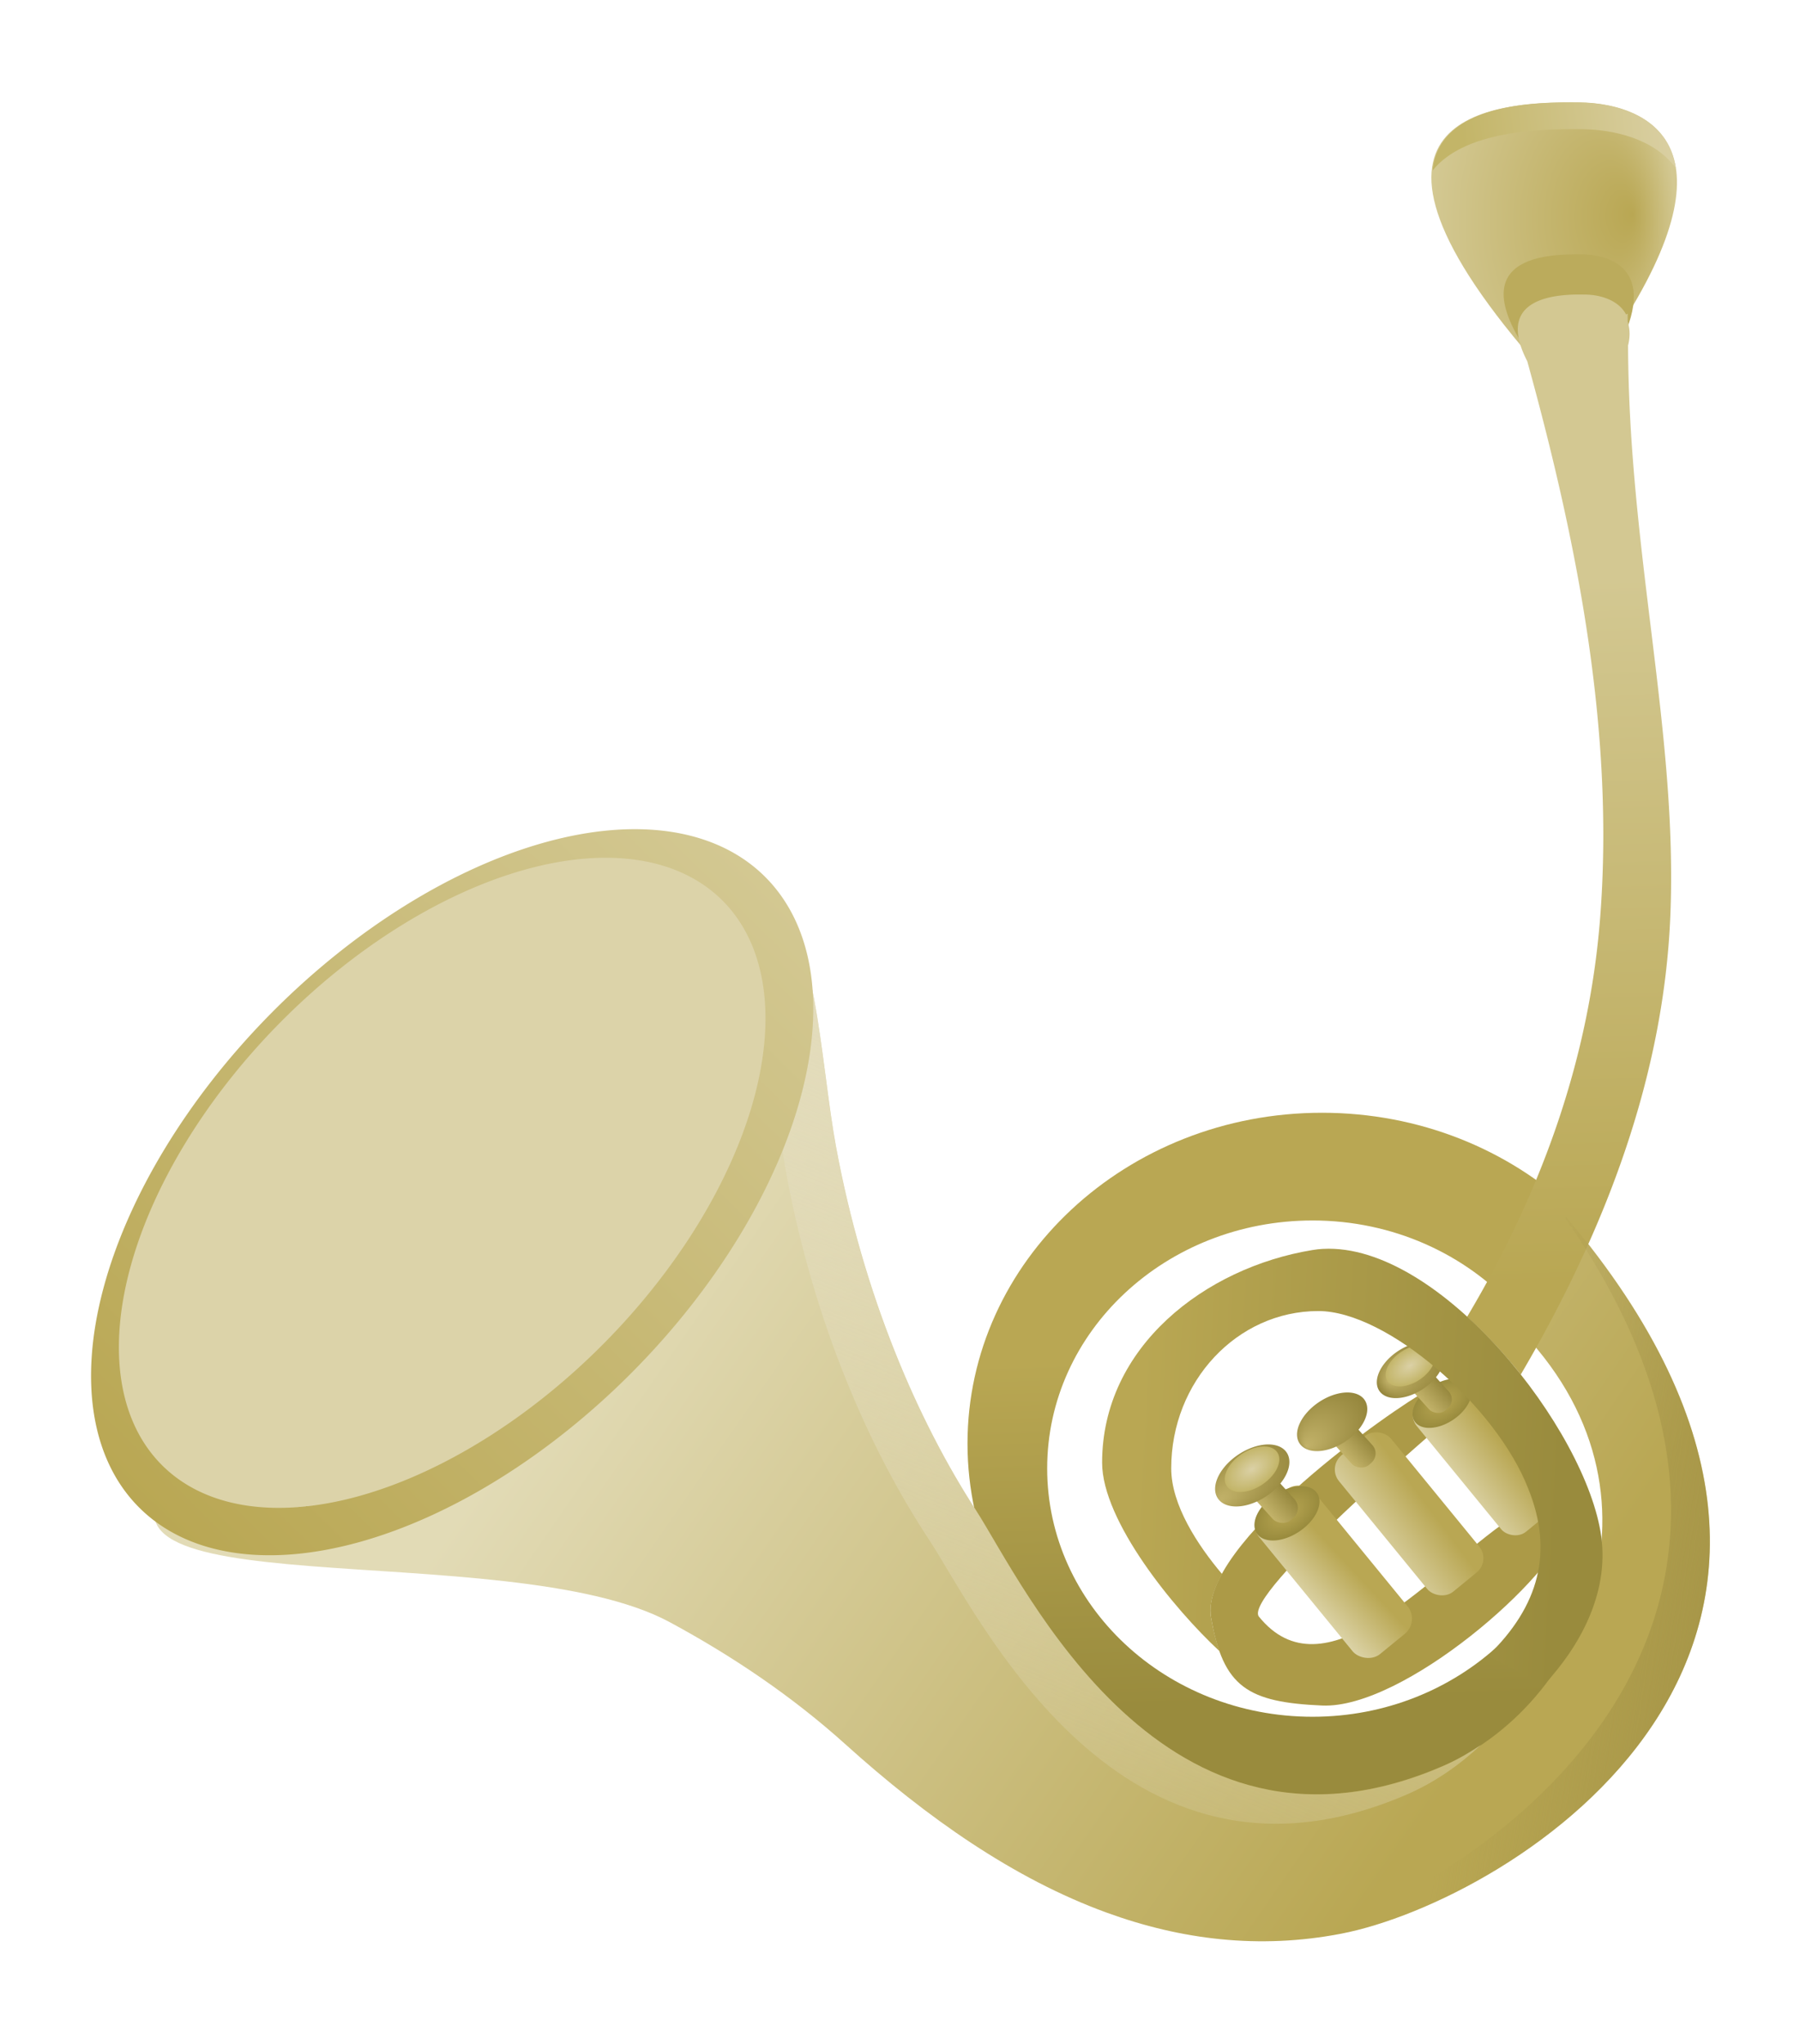 <svg xmlns="http://www.w3.org/2000/svg" xmlns:xlink="http://www.w3.org/1999/xlink" viewBox="0 0 181.6 206.19"><defs><linearGradient id="A" y2="263.02" gradientUnits="userSpaceOnUse" x2="-70.537" gradientTransform="translate(425.64 -64.171) scale(1.312)" y1="267.82" x1="-39.782"><stop offset="0" stop-color="#9a8a40"/><stop offset="1" stop-color="#9a8a40" stop-opacity="0"/></linearGradient><linearGradient id="d"><stop offset="0" stop-color="#dbd1a6"/><stop offset="1" stop-color="#c3b568"/></linearGradient><linearGradient id="b"><stop offset="0" stop-color="#b9a753"/><stop offset="1" stop-color="#998b3d"/></linearGradient><linearGradient id="e"><stop offset="0" stop-color="#b9a753"/><stop offset="1" stop-color="#e2dbb6"/></linearGradient><linearGradient id="a"><stop offset="0" stop-color="#b9a753"/><stop offset="1" stop-color="#d3c892"/></linearGradient><linearGradient id="i" y2="237.9" xlink:href="#a" gradientUnits="userSpaceOnUse" x2="-111.12" y1="237.9" x1="-172.28"/><linearGradient id="g" y2="232.2" xlink:href="#e" gradientUnits="userSpaceOnUse" x2="-136.44" gradientTransform="translate(425.31 -63.509) scale(1.312)" y1="274.62" x1="-75.221"/><linearGradient id="h" y2="278.82" gradientUnits="userSpaceOnUse" x2="-114.23" gradientTransform="translate(425.64 -64.171) scale(1.312)" y1="214.92" x1="-88.401"><stop offset="0" stop-color="#e3dcbc"/><stop offset="1" stop-color="#e3dcbc" stop-opacity="0"/></linearGradient><linearGradient id="k" y2="143.4" xlink:href="#e" gradientUnits="userSpaceOnUse" x2="-226.16" gradientTransform="translate(370.07 219.87) scale(1.312)" y1="143.08" x1="-221.09"/><linearGradient id="m" y2="126.62" xlink:href="#c" gradientUnits="userSpaceOnUse" x2="-227.43" gradientTransform="translate(358.86 237.71) scale(1.312)" y1="126.62" x1="-229.68"/><linearGradient id="p" y2="145.49" xlink:href="#e" gradientUnits="userSpaceOnUse" x2="-219.47" gradientTransform="translate(370.07 219.87) scale(1.312)" y1="145.76" x1="-213.37"/><linearGradient id="q" y2="127.6" xlink:href="#c" gradientUnits="userSpaceOnUse" x2="-220.19" gradientTransform="translate(358.86 237.71) scale(1.312)" y1="127.6" x1="-222.33"/><linearGradient id="z" y2="224.61" gradientUnits="userSpaceOnUse" x2="-140.39" y1="191.75" x1="-171.93"><stop offset="0" stop-color="#ece7d1"/><stop offset="1" stop-color="#ece7d1" stop-opacity="0"/></linearGradient><linearGradient id="c"><stop offset="0" stop-color="#c2b269"/><stop offset="1" stop-color="#96873d"/></linearGradient><linearGradient id="y" y2="247.89" xlink:href="#b" gradientUnits="userSpaceOnUse" x2="-62.875" gradientTransform="translate(425.64 -64.171) scale(1.312)" y1="246.12" x1="-95.537"/><linearGradient id="x" y2="143.58" xlink:href="#d" gradientUnits="userSpaceOnUse" x2="-70.246" gradientTransform="translate(425.64 -64.171) scale(1.312)" y1="141.56" x1="-53.341"/><linearGradient id="w" y2="176.54" xlink:href="#a" gradientUnits="userSpaceOnUse" x2="-67.193" gradientTransform="translate(425.64 -64.171) scale(1.312)" y1="230.58" x1="-65.707"/><linearGradient id="s" y2="145.59" xlink:href="#e" gradientUnits="userSpaceOnUse" x2="-211.54" gradientTransform="translate(370.07 219.87) scale(1.312)" y1="145.77" x1="-205.9"/><linearGradient id="t" y2="128.51" xlink:href="#c" gradientUnits="userSpaceOnUse" x2="-213.07" gradientTransform="translate(358.86 237.71) scale(1.312)" y1="128.51" x1="-215.12"/><linearGradient id="f" y2="262.39" xlink:href="#b" gradientUnits="userSpaceOnUse" x2="-71.327" gradientTransform="translate(425.64 -64.171) scale(1.312)" y1="235.62" x1="-72.167"/><radialGradient id="v" fx="-57.228" fy="148.65" xlink:href="#a" gradientUnits="userSpaceOnUse" cy="149.14" cx="-63.303" gradientTransform="matrix(1.312 -.022 .035 2.119 420.4 -185.8)" r="9.44"/><radialGradient id="u" fx="-88.362" fy="233.86" xlink:href="#c" gradientUnits="userSpaceOnUse" cy="233.89" cx="-86.936" gradientTransform="matrix(1 .026 -.021 .834 4.973 41)" r="2.083"/><radialGradient id="r" fx="-88.66" fy="234.38" xlink:href="#c" gradientUnits="userSpaceOnUse" cy="233.89" cx="-86.936" gradientTransform="matrix(.998 .069 -.062 .886 14.194 32.681)" r="2.083"/><radialGradient id="o" xlink:href="#d" gradientUnits="userSpaceOnUse" cy="233.89" cx="-86.936" gradientTransform="matrix(1 0 0 .606 0 92.137)" r="2.083"/><radialGradient id="n" fx="-88.429" fy="234.1" xlink:href="#c" gradientUnits="userSpaceOnUse" cy="233.89" cx="-86.936" gradientTransform="matrix(1.321 -.035 .022 .85 22.634 31.95)" r="2.083"/><radialGradient id="l" xlink:href="#b" gradientUnits="userSpaceOnUse" cy="233.89" cx="-86.936" gradientTransform="matrix(1 0 0 .606 0 92.137)" r="2.083"/><radialGradient id="j" fx="-143.1" fy="289.31" gradientUnits="userSpaceOnUse" cy="237.9" cx="-141.7" gradientTransform="matrix(1 0 0 .573 0 101.6)" r="30.58"><stop offset="0" stop-color="#050402"/><stop offset=".308" stop-color="#413c21"/><stop offset=".541" stop-color="#82784a"/><stop offset="1" stop-color="#dcd3a9"/></radialGradient></defs><g transform="translate(-185.77 -108.82)"><path d="M319.14 221.09c-19.737 0-35.76 14.939-35.76 33.381s16.474 35.719 36.211 35.719c10.662 0 20.116-5.044 26.533-12.59l-9.063-2.87c-4.84 4.5-11.501 7.299-18.864 7.299-14.791 0-26.779-11.235-26.779-25.056s11.987-25.015 26.779-25.015c8.103 0 15.348 3.384 20.258 8.694l5.905-9.842c-6.459-6.017-15.374-9.72-25.22-9.72z" fill="url(#f)"/><path d="M344.04 262.54c-1.44 5.44-16.718 18.718-24.882 18.356-7.49-.332-9.989-1.825-11.206-8.879-1.272-7.369 18.498-21.167 21.884-22.953l2.477 2.547c-1.942 1.666-20.95 18-19.56 20.28 6.56 8.197 16.768-3.602 24.489-9.22 4.384-5.064 4.408-7.262.878-9.142l2.504-.307c2.314 2.454 4.333 5.85 3.415 9.318z" fill="#ac9a47"/><path d="M204.1 256.88c-14.634 14.627 32.735 6.694 49.242 15.607 6.336 3.421 12.372 7.494 17.746 12.341 8.21 7.404 16.974 13.549 26.311 16.955 7.517 2.743 15.409 3.728 23.674 2.134 17-3.28 59.368-28.94 22.692-72.346l-6.796 9.373c18.844 16.66 9.271 39.523-5.496 45.988-28.334 12.404-42.418-18.282-47.267-25.778-5.889-9.104-11.33-21.68-14.096-36.686-1.566-8.489-2.118-23.312-6.488-22.892z" fill="url(#g)"/><path d="M263.62 201.57l-3.69 3.445c3.194 2.503 3.797 14.93 5.207 22.432 2.82 15.006 8.353 27.599 14.353 36.703 4.94 7.496 19.272 38.157 48.144 25.754 2.743-1.179 5.298-2.913 7.546-5.044-1.193.798-2.404 1.527-3.69 2.091-28.335 12.404-42.436-18.299-47.284-25.795-5.889-9.104-11.339-21.656-14.107-36.662-1.566-8.489-2.11-23.344-6.48-22.924z" fill="url(#h)"/><path d="M-111.12 237.9a30.58 17.52 0 11-61.16 0 30.58 17.52 0 1161.16 0z" transform="matrix(1.031 -1.042 1.042 1.031 129.59 -163.82)" fill="url(#i)"/><path d="M-111.12 237.9a30.58 17.52 0 11-61.16 0 30.58 17.52 0 1161.16 0z" transform="matrix(.923 -.933 .933 .923 139.21 -123.63)" fill="url(#j)"/><rect ry="1.969" transform="rotate(-39.289)" height="18.805" width="7.164" y="400.38" x="74.99" fill="url(#k)"/><path d="M-84.853 233.89a2.083 1.263 0 11-4.167 0 2.083 1.263 0 114.167 0z" transform="matrix(1.461 -.973 .973 1.461 215.05 -164.8)" fill="url(#l)"/><rect transform="rotate(-42.094)" ry="1.326" height="5.034" width="2.965" y="401.36" x="57.452" fill="url(#m)"/><path d="M-84.853 233.89a2.083 1.263 0 11-4.167 0 2.083 1.263 0 114.167 0z" transform="rotate(-33.655 -279.508 -440.778) scale(2.003)" fill="url(#n)"/><path d="M-84.853 233.89a2.083 1.263 0 11-4.167 0 2.083 1.263 0 114.167 0z" transform="rotate(-33.656 -51.718 -426.79) scale(1.471)" fill="url(#o)"/><rect transform="rotate(-39.289)" ry="1.862" height="17.786" width="6.775" y="401.2" x="84.796" fill="url(#p)"/><path d="M-84.853 233.89a2.083 1.263 0 11-4.167 0 2.083 1.263 0 114.167 0z" transform="matrix(1.382 -.92 .92 1.382 228.39 -147.2)" fill="url(#l)"/><rect ry="1.254" transform="rotate(-42.094)" height="4.761" width="2.804" y="402.78" x="67.103" fill="url(#q)"/><path d="M-84.853 233.89a2.083 1.263 0 11-4.167 0 2.083 1.263 0 114.167 0z" transform="rotate(-33.655 -237.542 -453.896) scale(1.894)" fill="url(#r)"/><path d="M-84.853 233.89a2.083 1.263 0 11-4.167 0 2.083 1.263 0 114.167 0z" transform="matrix(1.158 -.771 .771 1.158 240.51 -86.109)" fill="url(#o)"/><rect ry="1.781" transform="rotate(-39.289)" height="17.009" width="6.48" y="401.95" x="94.389" fill="url(#s)"/><path d="M-84.853 233.89a2.083 1.263 0 11-4.167 0 2.083 1.263 0 114.167 0z" transform="matrix(1.321 -.88 .88 1.321 240.27 -135.07)" fill="url(#l)"/><rect transform="rotate(-42.094)" ry="1.199" height="4.553" width="2.681" y="404.08" x="76.57" fill="url(#t)"/><path d="M-84.853 233.89a2.083 1.263 0 11-4.167 0 2.083 1.263 0 114.167 0z" transform="matrix(1.508 -1.004 1.004 1.508 224.34 -192.94)" fill="url(#u)"/><path d="M-84.853 233.89a2.083 1.263 0 11-4.167 0 2.083 1.263 0 114.167 0z" transform="rotate(-33.654 -.772 -454.71) scale(1.331)" fill="url(#o)"/><path d="M349.42 141.44c-.211-.776-10.014 2.482-10.014 2.482-20.707-24.652-1.05-24.835 5.768-24.748 5.856.075 16.253 3.409 4.246 22.266z" fill="url(#v)"/><path d="M347.67 146.29c-.112-.411-5.309 1.316-5.309 1.316-10.977-13.07-.557-13.166 3.058-13.12 3.105.04 8.616 1.807 2.251 11.804z" fill="#bbab5c"/><path d="M344.57 138.54c-2.98.093-7.712.93-4.716 6.726 5.204 18.81 8.81 37.786 7.34 56.305-1.086 13.68-5.634 27.05-13.41 40.107a49.39 49.39 0 015.414 5.823c8.829-15.053 14.433-30.454 15.09-46.258.769-18.43-4.2-36.711-4.264-57.577.008-.037.033-.127.04-.164.204-.966.1-1.62-.081-2.256.004-.264-.006-.514 0-.779-.065.022-.1.06-.164.082-.013-.024-.027-.057-.041-.082-.838-1.463-2.721-1.91-4.06-1.927-.326-.004-.723-.014-1.148 0z" fill="url(#w)"/><path d="M354.84 125.78c-.802-5.31-6.108-6.586-9.695-6.632-4.43-.056-14.175.071-14.849 6.884 3.26-4.097 11.133-4.226 15.15-4.175 3.048.04 7.195.91 9.394 3.923z" fill="url(#x)"/><path d="M319.27 234.82c-.38.02-.733.061-1.107.123-10.79 1.775-21.202 9.746-21.202 21.448 0 5.886 7.239 14.755 11.852 19.028-.343-.96-.633-2.081-.861-3.404-.224-1.295.234-2.796 1.107-4.388-2.45-2.903-5.126-6.964-5.126-10.662 0-8.77 6.65-15.87 14.845-15.87 6.933 0 17.932 9.608 21.16 17.88 2.591 6.38 1.124 11.9-4.057 16.902l5.657 2.947c3.568-3.83 6.567-9.183 5.782-14.968-1.454-10.72-16.246-29.65-28.05-29.034z" fill="url(#y)"/><path d="M-135.88 197.75c-7.524-.162-17.27 4.435-25.438 12.688-8.887 8.979-13.389 19.75-12.219 27.469 1.346-7.04 5.764-15.098 12.719-22.125 12.605-12.735 28.735-17.222 36.031-10 .099.097.187.212.281.312-.521-1.975-1.45-3.683-2.844-5.062-2.149-2.127-5.11-3.208-8.53-3.281z" opacity=".843" fill="url(#z)"/><path d="M343.75 231.58l-.082.123c28.831 41.411-7.654 66.912-27.23 72.832a41.898 41.898 0 004.634-.615c17-3.28 59.353-28.934 22.678-72.34z" fill="url(#A)"/></g></svg>
